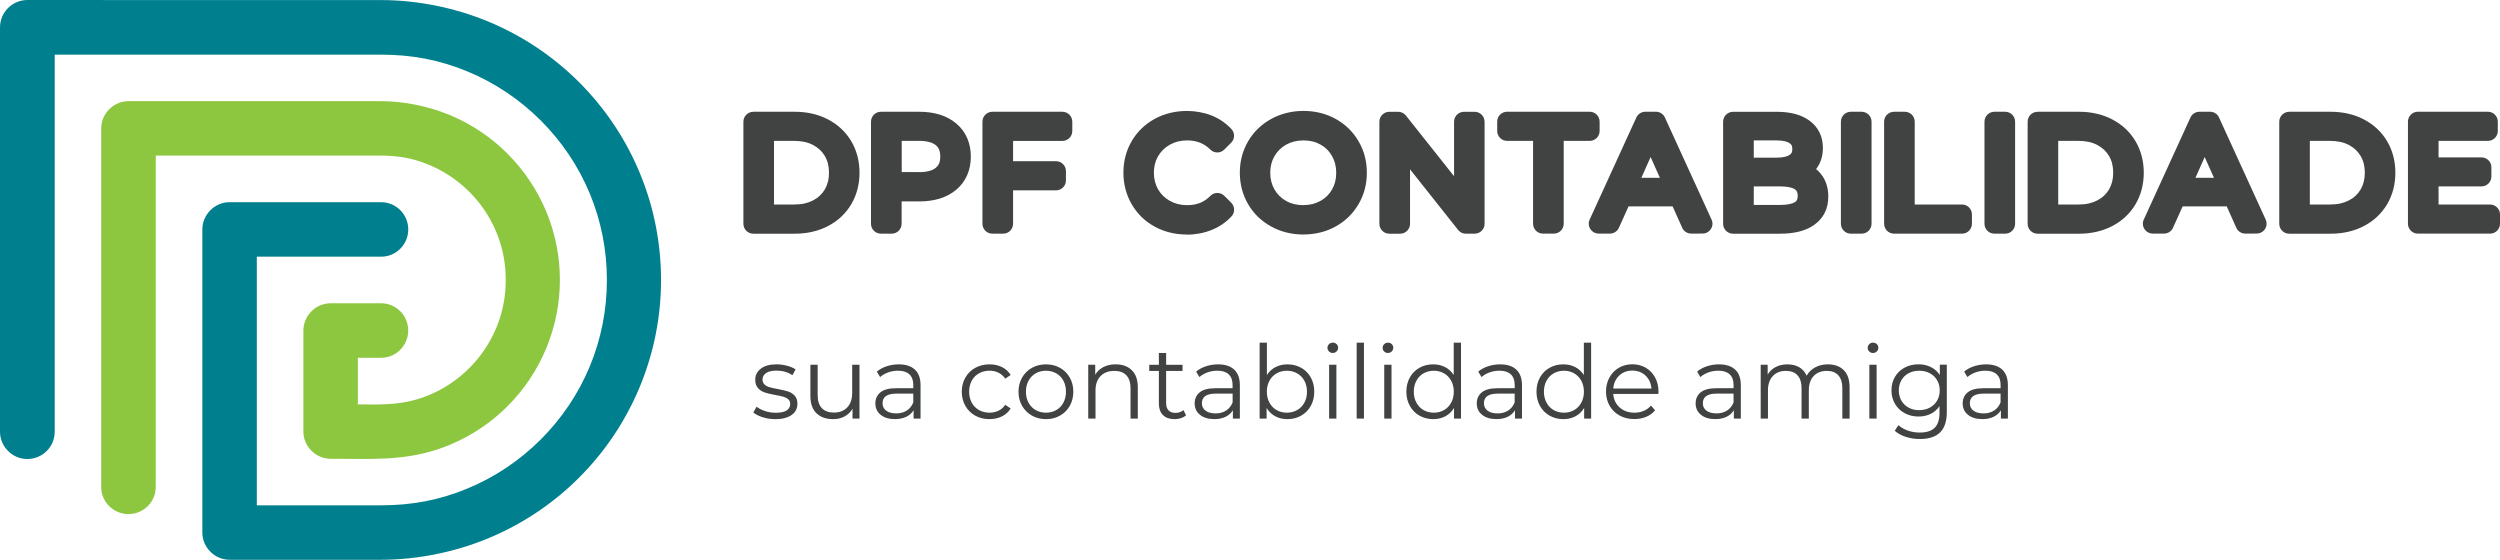 <svg width="326" height="73" viewBox="0 0 326 73" fill="none" xmlns="http://www.w3.org/2000/svg">
<g clip-path="url(#clip0_6_281)">
<path d="M55.931 51.52C57.914 50.7 59.702 49.494 61.197 47.999C62.697 46.5 63.904 44.709 64.728 42.726C65.126 41.768 65.433 40.753 65.644 39.69C65.845 38.665 65.95 37.602 65.95 36.505C65.95 35.408 65.845 34.345 65.644 33.32C65.433 32.261 65.126 31.241 64.728 30.283C63.909 28.305 62.702 26.514 61.202 25.015C59.697 23.516 57.91 22.309 55.931 21.49C54.896 21.064 53.904 20.762 52.888 20.57C51.882 20.379 50.837 20.293 49.706 20.293H20.308V63.507C20.308 64.48 19.905 65.366 19.263 66.003C18.616 66.64 17.73 67.037 16.752 67.037C15.775 67.037 14.888 66.64 14.241 66.003C13.595 65.361 13.197 64.48 13.197 63.507V16.744C13.197 16.27 13.297 15.81 13.475 15.383C13.657 14.952 13.925 14.56 14.251 14.239C14.572 13.913 14.96 13.65 15.391 13.468C15.818 13.286 16.278 13.19 16.752 13.19H49.706C51.163 13.19 52.696 13.353 54.215 13.659C55.657 13.947 57.071 14.368 58.374 14.89H58.389L58.614 14.981C61.465 16.164 64.034 17.893 66.176 20.039C68.322 22.184 70.052 24.747 71.236 27.596C71.816 28.99 72.261 30.451 72.563 31.96C72.856 33.43 73.009 34.953 73.009 36.5C73.009 38.047 72.856 39.565 72.563 41.035C72.266 42.539 71.816 43.995 71.236 45.399C70.052 48.263 68.322 50.825 66.18 52.971C64.038 55.111 61.47 56.84 58.609 58.023C54.019 59.925 49.855 59.882 45.297 59.834C44.809 59.829 44.272 59.824 43.117 59.824C42.643 59.824 42.178 59.724 41.752 59.547C41.32 59.364 40.937 59.101 40.616 58.775C40.285 58.45 40.017 58.057 39.835 57.626C39.657 57.2 39.562 56.745 39.562 56.271V43.095C39.562 42.621 39.662 42.161 39.84 41.735C40.022 41.304 40.285 40.921 40.606 40.6C40.932 40.264 41.325 39.996 41.756 39.819C42.183 39.642 42.643 39.546 43.112 39.546H49.701C50.674 39.546 51.56 39.944 52.198 40.59C52.835 41.237 53.233 42.123 53.233 43.1C53.233 44.077 52.835 44.963 52.198 45.609C51.556 46.256 50.674 46.654 49.701 46.654H46.668V52.731H47.142C50.219 52.77 52.835 52.803 55.926 51.524" fill="#8DC73F"/>
<path d="M0 3.568C0 2.586 0.398 1.691 1.045 1.049C1.696 0.402 2.588 0 3.57 0C12.545 0 12.286 0.005 26.638 0.01H49.711C52.054 0.01 54.45 0.259 56.798 0.728C59.151 1.197 61.47 1.901 63.655 2.802C68.131 4.655 72.151 7.361 75.51 10.714C78.869 14.071 81.577 18.085 83.431 22.563C84.337 24.747 85.036 27.031 85.501 29.388C85.956 31.691 86.201 34.072 86.201 36.5C86.201 38.928 85.961 41.309 85.501 43.612C85.032 45.969 84.332 48.253 83.431 50.437C81.577 54.91 78.869 58.929 75.51 62.286C72.151 65.644 68.135 68.345 63.655 70.198C61.475 71.103 59.151 71.803 56.793 72.277C54.44 72.746 52.044 72.995 49.711 72.995H29.94C29.456 72.995 28.991 72.895 28.564 72.713C28.133 72.531 27.745 72.258 27.419 71.927C27.093 71.602 26.834 71.218 26.657 70.792C26.485 70.375 26.384 69.92 26.384 69.446V29.919C26.384 29.445 26.485 28.985 26.662 28.559C26.844 28.123 27.112 27.735 27.438 27.41C27.759 27.084 28.147 26.821 28.574 26.643C29 26.461 29.46 26.366 29.935 26.366H49.706C50.679 26.366 51.565 26.768 52.203 27.41C52.84 28.056 53.238 28.942 53.238 29.919C53.238 30.896 52.84 31.782 52.203 32.429C51.56 33.076 50.679 33.473 49.706 33.473H33.49V65.892H49.706C51.695 65.892 53.597 65.725 55.451 65.366C57.316 65.007 59.136 64.456 60.967 63.699C64.556 62.214 67.795 60.026 70.517 57.305C73.239 54.585 75.429 51.347 76.914 47.765C77.638 46.021 78.198 44.177 78.577 42.266C78.946 40.408 79.138 38.483 79.138 36.51C79.138 34.536 78.946 32.611 78.577 30.753C78.198 28.837 77.638 26.998 76.914 25.255C75.429 21.667 73.239 18.43 70.517 15.714C67.795 12.994 64.556 10.805 60.967 9.32C59.136 8.563 57.311 8.013 55.451 7.653C53.597 7.294 51.699 7.127 49.706 7.127H7.135V56.295C7.135 57.276 6.737 58.172 6.09 58.814C5.439 59.456 4.547 59.858 3.57 59.858C2.592 59.858 1.696 59.456 1.049 58.809C0.403 58.167 0 57.276 0 56.29L0 3.568Z" fill="#00808E"/>
<path d="M258.646 53.909C259.182 53.909 259.638 53.785 260.021 53.541C260.404 53.296 260.687 52.942 260.874 52.477V51.328H258.67C257.467 51.328 256.868 51.745 256.868 52.583C256.868 52.99 257.026 53.316 257.338 53.55C257.649 53.785 258.085 53.905 258.646 53.905M258.981 47.511C259.896 47.511 260.601 47.741 261.094 48.2C261.583 48.66 261.828 49.34 261.828 50.236V54.589H260.917V53.493C260.702 53.857 260.39 54.144 259.973 54.345C259.556 54.551 259.067 54.652 258.497 54.652C257.711 54.652 257.088 54.465 256.628 54.091C256.164 53.718 255.934 53.224 255.934 52.611C255.934 51.998 256.149 51.534 256.581 51.17C257.012 50.806 257.702 50.624 258.646 50.624H260.879V50.198C260.879 49.594 260.711 49.13 260.371 48.813C260.031 48.497 259.537 48.339 258.89 48.339C258.445 48.339 258.018 48.411 257.606 48.56C257.194 48.708 256.844 48.909 256.552 49.168L256.125 48.459C256.48 48.157 256.911 47.923 257.409 47.76C257.908 47.597 258.435 47.511 258.986 47.511H258.981ZM250.27 53.483C250.778 53.483 251.238 53.373 251.645 53.157C252.052 52.937 252.373 52.635 252.598 52.243C252.824 51.85 252.939 51.404 252.939 50.906C252.939 50.408 252.824 49.963 252.598 49.58C252.373 49.192 252.057 48.89 251.65 48.67C251.242 48.449 250.782 48.344 250.265 48.344C249.747 48.344 249.302 48.449 248.894 48.665C248.487 48.88 248.171 49.182 247.946 49.575C247.72 49.968 247.605 50.413 247.605 50.911C247.605 51.409 247.72 51.855 247.946 52.247C248.171 52.64 248.487 52.942 248.894 53.162C249.297 53.383 249.757 53.488 250.265 53.488L250.27 53.483ZM253.864 47.563V53.732C253.864 54.925 253.571 55.811 252.987 56.386C252.402 56.96 251.525 57.248 250.346 57.248C249.695 57.248 249.076 57.152 248.497 56.96C247.912 56.769 247.438 56.505 247.073 56.165L247.553 55.442C247.893 55.744 248.305 55.978 248.789 56.151C249.273 56.318 249.786 56.405 250.318 56.405C251.209 56.405 251.865 56.199 252.282 55.782C252.699 55.37 252.91 54.724 252.91 53.852V52.956C252.618 53.402 252.229 53.742 251.755 53.972C251.281 54.202 250.749 54.316 250.174 54.316C249.513 54.316 248.914 54.173 248.377 53.881C247.84 53.593 247.414 53.186 247.107 52.664C246.8 52.142 246.647 51.553 246.647 50.897C246.647 50.241 246.8 49.652 247.107 49.134C247.414 48.617 247.835 48.219 248.367 47.932C248.904 47.65 249.503 47.506 250.174 47.506C250.773 47.506 251.309 47.626 251.789 47.865C252.268 48.105 252.656 48.454 252.953 48.904V47.554H253.864V47.563ZM244.241 46.031C244.045 46.031 243.882 45.964 243.748 45.83C243.614 45.696 243.547 45.538 243.547 45.351C243.547 45.164 243.614 45.015 243.748 44.881C243.882 44.747 244.045 44.68 244.241 44.68C244.438 44.68 244.601 44.742 244.735 44.872C244.869 45.001 244.936 45.154 244.936 45.331C244.936 45.528 244.869 45.691 244.735 45.825C244.601 45.959 244.438 46.026 244.241 46.026V46.031ZM243.762 47.563H244.711V54.589H243.762V47.563ZM238.352 47.511C239.234 47.511 239.929 47.764 240.432 48.272C240.935 48.78 241.189 49.527 241.189 50.514V54.589H240.24V50.609C240.24 49.882 240.063 49.321 239.713 48.938C239.363 48.555 238.865 48.363 238.223 48.363C237.495 48.363 236.919 48.588 236.498 49.038C236.081 49.489 235.87 50.111 235.87 50.902V54.589H234.921V50.609C234.921 49.882 234.744 49.321 234.394 48.938C234.044 48.555 233.541 48.363 232.89 48.363C232.166 48.363 231.596 48.588 231.174 49.038C230.752 49.489 230.542 50.111 230.542 50.902V54.589H229.593V47.563H230.503V48.847C230.752 48.421 231.102 48.09 231.548 47.86C231.993 47.63 232.506 47.511 233.086 47.511C233.666 47.511 234.183 47.635 234.615 47.884C235.046 48.133 235.372 48.502 235.583 48.991C235.841 48.526 236.215 48.167 236.699 47.903C237.183 47.64 237.739 47.511 238.362 47.511H238.352ZM223.823 53.909C224.36 53.909 224.815 53.785 225.199 53.541C225.582 53.296 225.865 52.942 226.056 52.477V51.328H223.852C222.649 51.328 222.05 51.745 222.05 52.583C222.05 52.99 222.208 53.316 222.52 53.55C222.831 53.785 223.267 53.905 223.828 53.905L223.823 53.909ZM224.159 47.511C225.074 47.511 225.778 47.741 226.272 48.2C226.761 48.66 227.005 49.34 227.005 50.236V54.589H226.095V53.493C225.879 53.857 225.568 54.144 225.151 54.345C224.739 54.551 224.245 54.652 223.675 54.652C222.889 54.652 222.266 54.465 221.806 54.091C221.341 53.718 221.111 53.224 221.111 52.611C221.111 51.998 221.327 51.534 221.758 51.17C222.189 50.806 222.879 50.624 223.823 50.624H226.056V50.198C226.056 49.594 225.889 49.13 225.548 48.813C225.208 48.497 224.715 48.339 224.068 48.339C223.622 48.339 223.196 48.411 222.783 48.56C222.371 48.708 222.022 48.909 221.729 49.168L221.303 48.459C221.657 48.157 222.089 47.923 222.587 47.76C223.085 47.597 223.612 47.511 224.164 47.511H224.159ZM212.855 48.325C212.179 48.325 211.609 48.54 211.149 48.971C210.689 49.403 210.43 49.968 210.368 50.662H215.351C215.289 49.968 215.03 49.403 214.57 48.971C214.11 48.54 213.54 48.325 212.855 48.325ZM216.247 51.371H210.368C210.42 52.099 210.703 52.693 211.211 53.138C211.719 53.589 212.361 53.814 213.137 53.814C213.574 53.814 213.976 53.737 214.34 53.579C214.704 53.426 215.021 53.196 215.289 52.889L215.826 53.502C215.514 53.876 215.126 54.163 214.656 54.355C214.187 54.551 213.674 54.647 213.114 54.647C212.39 54.647 211.753 54.494 211.197 54.187C210.641 53.881 210.205 53.454 209.893 52.913C209.582 52.372 209.424 51.754 209.424 51.069C209.424 50.384 209.572 49.771 209.869 49.225C210.167 48.684 210.579 48.258 211.101 47.956C211.623 47.654 212.208 47.501 212.86 47.501C213.511 47.501 214.091 47.654 214.609 47.956C215.126 48.258 215.529 48.679 215.826 49.221C216.118 49.757 216.267 50.375 216.267 51.069L216.252 51.361L216.247 51.371ZM203.942 53.814C204.431 53.814 204.876 53.699 205.269 53.474C205.667 53.248 205.978 52.923 206.204 52.506C206.429 52.089 206.544 51.61 206.544 51.079C206.544 50.547 206.429 50.068 206.204 49.652C205.978 49.235 205.662 48.909 205.269 48.684C204.872 48.459 204.431 48.344 203.942 48.344C203.453 48.344 202.998 48.459 202.6 48.684C202.202 48.909 201.891 49.235 201.666 49.652C201.441 50.068 201.326 50.547 201.326 51.079C201.326 51.61 201.441 52.089 201.666 52.506C201.891 52.923 202.202 53.248 202.6 53.474C202.998 53.699 203.444 53.814 203.942 53.814ZM207.483 44.68V54.589H206.573V53.2C206.29 53.675 205.911 54.034 205.442 54.283C204.972 54.532 204.445 54.657 203.86 54.657C203.199 54.657 202.605 54.503 202.068 54.202C201.536 53.9 201.115 53.474 200.813 52.932C200.511 52.391 200.358 51.769 200.358 51.074C200.358 50.38 200.511 49.762 200.813 49.216C201.115 48.675 201.536 48.253 202.068 47.956C202.605 47.659 203.199 47.511 203.86 47.511C204.431 47.511 204.943 47.63 205.403 47.865C205.863 48.1 206.237 48.445 206.534 48.9V44.68H207.483ZM195.283 53.909C195.82 53.909 196.275 53.785 196.658 53.541C197.042 53.296 197.324 52.942 197.511 52.477V51.328H195.307C194.104 51.328 193.505 51.745 193.505 52.583C193.505 52.99 193.663 53.316 193.975 53.55C194.286 53.785 194.722 53.905 195.283 53.905V53.909ZM195.618 47.511C196.534 47.511 197.238 47.741 197.732 48.2C198.22 48.66 198.465 49.34 198.465 50.236V54.589H197.554V53.493C197.339 53.857 197.027 54.144 196.61 54.345C196.193 54.551 195.705 54.652 195.134 54.652C194.349 54.652 193.726 54.465 193.266 54.091C192.801 53.718 192.571 53.224 192.571 52.611C192.571 51.998 192.786 51.534 193.218 51.17C193.649 50.806 194.339 50.624 195.283 50.624H197.516V50.198C197.516 49.594 197.348 49.13 197.008 48.813C196.668 48.497 196.174 48.339 195.527 48.339C195.082 48.339 194.655 48.411 194.243 48.56C193.831 48.708 193.481 48.909 193.189 49.168L192.762 48.459C193.117 48.157 193.548 47.923 194.047 47.76C194.545 47.597 195.072 47.511 195.623 47.511H195.618ZM186.974 53.814C187.463 53.814 187.908 53.699 188.301 53.474C188.699 53.248 189.01 52.923 189.236 52.506C189.461 52.089 189.576 51.61 189.576 51.079C189.576 50.547 189.461 50.068 189.236 49.652C189.01 49.235 188.694 48.909 188.301 48.684C187.904 48.459 187.463 48.344 186.974 48.344C186.485 48.344 186.025 48.459 185.632 48.684C185.234 48.909 184.923 49.235 184.698 49.652C184.473 50.068 184.358 50.547 184.358 51.079C184.358 51.61 184.473 52.089 184.698 52.506C184.923 52.923 185.234 53.248 185.632 53.474C186.03 53.699 186.476 53.814 186.974 53.814ZM190.515 44.68V54.589H189.605V53.2C189.322 53.675 188.943 54.034 188.474 54.283C188.004 54.532 187.477 54.657 186.892 54.657C186.231 54.657 185.637 54.503 185.1 54.202C184.568 53.9 184.147 53.474 183.845 52.932C183.543 52.391 183.39 51.769 183.39 51.074C183.39 50.38 183.543 49.762 183.845 49.216C184.147 48.675 184.568 48.253 185.1 47.956C185.637 47.659 186.231 47.511 186.892 47.511C187.463 47.511 187.975 47.63 188.435 47.865C188.895 48.1 189.269 48.445 189.566 48.9V44.68H190.515ZM180.989 46.031C180.792 46.031 180.629 45.964 180.495 45.83C180.361 45.696 180.294 45.538 180.294 45.351C180.294 45.164 180.361 45.015 180.495 44.881C180.629 44.747 180.792 44.68 180.989 44.68C181.185 44.68 181.348 44.742 181.482 44.872C181.617 45.001 181.684 45.154 181.684 45.331C181.684 45.528 181.617 45.691 181.482 45.825C181.348 45.959 181.185 46.026 180.989 46.026V46.031ZM180.505 47.563H181.454V54.589H180.505V47.563ZM176.911 44.68H177.86V54.589H176.911V44.68ZM173.796 46.031C173.6 46.031 173.437 45.964 173.303 45.83C173.169 45.696 173.101 45.538 173.101 45.351C173.101 45.164 173.169 45.015 173.303 44.881C173.437 44.747 173.6 44.68 173.796 44.68C173.993 44.68 174.156 44.742 174.29 44.872C174.424 45.001 174.491 45.154 174.491 45.331C174.491 45.528 174.424 45.691 174.29 45.825C174.156 45.959 173.993 46.026 173.796 46.026V46.031ZM173.317 47.563H174.266V54.589H173.317V47.563ZM167.811 53.814C168.3 53.814 168.746 53.699 169.148 53.474C169.551 53.248 169.862 52.923 170.092 52.506C170.317 52.089 170.432 51.61 170.432 51.079C170.432 50.547 170.317 50.068 170.092 49.652C169.867 49.235 169.551 48.909 169.148 48.684C168.746 48.459 168.3 48.344 167.811 48.344C167.322 48.344 166.867 48.459 166.47 48.684C166.072 48.909 165.76 49.235 165.535 49.652C165.31 50.068 165.195 50.547 165.195 51.079C165.195 51.61 165.31 52.089 165.535 52.506C165.76 52.923 166.072 53.248 166.47 53.474C166.867 53.699 167.313 53.814 167.811 53.814ZM167.878 47.511C168.54 47.511 169.134 47.659 169.67 47.956C170.207 48.253 170.624 48.675 170.926 49.216C171.228 49.757 171.381 50.38 171.381 51.074C171.381 51.769 171.228 52.386 170.926 52.932C170.624 53.474 170.202 53.9 169.67 54.202C169.134 54.503 168.54 54.657 167.878 54.657C167.289 54.657 166.762 54.532 166.297 54.283C165.827 54.034 165.454 53.675 165.166 53.2V54.589H164.256V44.68H165.204V48.9C165.497 48.445 165.875 48.1 166.335 47.865C166.795 47.63 167.308 47.511 167.878 47.511ZM158.501 53.909C159.037 53.909 159.493 53.785 159.876 53.541C160.259 53.296 160.542 52.942 160.734 52.477V51.328H158.529C157.327 51.328 156.728 51.745 156.728 52.583C156.728 52.99 156.886 53.316 157.197 53.55C157.509 53.785 157.945 53.905 158.505 53.905L158.501 53.909ZM158.831 47.511C159.747 47.511 160.451 47.741 160.945 48.2C161.433 48.66 161.678 49.34 161.678 50.236V54.589H160.767V53.493C160.552 53.857 160.24 54.144 159.823 54.345C159.411 54.551 158.918 54.652 158.347 54.652C157.561 54.652 156.939 54.465 156.478 54.091C156.014 53.718 155.784 53.224 155.784 52.611C155.784 51.998 155.999 51.534 156.431 51.17C156.862 50.806 157.552 50.624 158.496 50.624H160.729V50.198C160.729 49.594 160.561 49.13 160.221 48.813C159.881 48.497 159.387 48.339 158.74 48.339C158.295 48.339 157.868 48.411 157.456 48.56C157.044 48.708 156.694 48.909 156.402 49.168L155.975 48.459C156.33 48.157 156.761 47.923 157.26 47.76C157.758 47.597 158.285 47.511 158.836 47.511H158.831ZM154.653 54.163C154.475 54.321 154.255 54.446 153.992 54.532C153.728 54.618 153.455 54.657 153.172 54.657C152.511 54.657 152.003 54.479 151.648 54.125C151.294 53.77 151.116 53.268 151.116 52.616V48.368H149.861V47.568H151.116V46.031H152.065V47.568H154.202V48.368H152.065V52.563C152.065 52.98 152.171 53.301 152.381 53.517C152.592 53.737 152.889 53.842 153.282 53.842C153.479 53.842 153.666 53.809 153.853 53.746C154.035 53.684 154.193 53.593 154.327 53.478L154.662 54.158L154.653 54.163ZM145.486 47.511C146.368 47.511 147.067 47.764 147.59 48.277C148.112 48.789 148.371 49.537 148.371 50.514V54.589H147.422V50.609C147.422 49.882 147.24 49.321 146.876 48.938C146.511 48.555 145.989 48.363 145.313 48.363C144.556 48.363 143.957 48.588 143.517 49.038C143.076 49.489 142.855 50.111 142.855 50.902V54.589H141.906V47.563H142.817V48.856C143.076 48.43 143.435 48.095 143.89 47.86C144.35 47.626 144.882 47.506 145.486 47.506V47.511ZM136.396 53.814C136.894 53.814 137.345 53.699 137.738 53.474C138.135 53.248 138.442 52.923 138.667 52.506C138.888 52.089 139.003 51.61 139.003 51.079C139.003 50.547 138.892 50.068 138.667 49.652C138.447 49.235 138.135 48.909 137.738 48.684C137.34 48.459 136.894 48.344 136.396 48.344C135.897 48.344 135.452 48.459 135.054 48.684C134.656 48.909 134.345 49.235 134.12 49.652C133.894 50.068 133.779 50.547 133.779 51.079C133.779 51.61 133.894 52.089 134.12 52.506C134.345 52.923 134.656 53.248 135.054 53.474C135.452 53.699 135.897 53.814 136.396 53.814ZM136.396 54.657C135.72 54.657 135.107 54.503 134.565 54.197C134.024 53.89 133.593 53.464 133.281 52.923C132.97 52.382 132.811 51.764 132.811 51.079C132.811 50.394 132.97 49.781 133.281 49.235C133.593 48.694 134.019 48.267 134.565 47.966C135.107 47.664 135.72 47.511 136.396 47.511C137.071 47.511 137.685 47.664 138.226 47.966C138.768 48.267 139.194 48.694 139.501 49.235C139.808 49.776 139.961 50.394 139.961 51.079C139.961 51.764 139.808 52.377 139.501 52.923C139.194 53.464 138.768 53.89 138.226 54.197C137.685 54.503 137.071 54.657 136.396 54.657ZM129.035 54.657C128.341 54.657 127.718 54.503 127.171 54.202C126.625 53.9 126.194 53.474 125.882 52.928C125.571 52.382 125.413 51.764 125.413 51.079C125.413 50.394 125.571 49.781 125.882 49.235C126.194 48.694 126.625 48.267 127.171 47.966C127.718 47.664 128.341 47.511 129.035 47.511C129.639 47.511 130.181 47.63 130.66 47.865C131.134 48.1 131.513 48.445 131.791 48.9L131.082 49.379C130.852 49.034 130.555 48.77 130.2 48.598C129.845 48.425 129.457 48.339 129.035 48.339C128.528 48.339 128.072 48.454 127.665 48.679C127.258 48.904 126.941 49.23 126.716 49.647C126.491 50.063 126.376 50.542 126.376 51.074C126.376 51.606 126.491 52.094 126.716 52.511C126.941 52.923 127.258 53.244 127.665 53.474C128.068 53.699 128.528 53.814 129.035 53.814C129.452 53.814 129.841 53.727 130.2 53.56C130.555 53.392 130.852 53.133 131.082 52.784L131.791 53.263C131.513 53.718 131.134 54.063 130.655 54.297C130.176 54.532 129.634 54.652 129.04 54.652L129.035 54.657ZM116.864 53.909C117.401 53.909 117.856 53.785 118.239 53.541C118.623 53.296 118.905 52.942 119.092 52.477V51.328H116.888C115.685 51.328 115.086 51.745 115.086 52.583C115.086 52.99 115.245 53.316 115.556 53.55C115.867 53.785 116.304 53.905 116.864 53.905V53.909ZM117.195 47.511C118.11 47.511 118.814 47.741 119.308 48.2C119.797 48.66 120.041 49.34 120.041 50.236V54.589H119.131V53.493C118.915 53.857 118.604 54.144 118.187 54.345C117.77 54.551 117.281 54.652 116.711 54.652C115.925 54.652 115.302 54.465 114.842 54.091C114.377 53.718 114.147 53.224 114.147 52.611C114.147 51.998 114.363 51.534 114.794 51.17C115.225 50.806 115.915 50.624 116.859 50.624H119.092V50.198C119.092 49.594 118.925 49.13 118.584 48.813C118.244 48.497 117.751 48.339 117.104 48.339C116.658 48.339 116.232 48.411 115.82 48.56C115.407 48.708 115.058 48.909 114.765 49.168L114.339 48.459C114.693 48.157 115.125 47.923 115.623 47.76C116.121 47.597 116.649 47.511 117.2 47.511H117.195ZM112.077 47.563V54.589H111.167V53.306C110.917 53.732 110.572 54.067 110.136 54.302C109.7 54.537 109.202 54.657 108.641 54.657C107.726 54.657 107.003 54.403 106.471 53.89C105.939 53.378 105.675 52.631 105.675 51.639V47.563H106.624V51.543C106.624 52.281 106.806 52.841 107.17 53.224C107.534 53.608 108.057 53.799 108.732 53.799C109.47 53.799 110.055 53.574 110.481 53.124C110.908 52.674 111.124 52.046 111.124 51.246V47.559H112.072L112.077 47.563ZM101.094 54.657C100.524 54.657 99.978 54.575 99.455 54.407C98.933 54.245 98.526 54.034 98.233 53.785L98.66 53.038C98.952 53.268 99.326 53.459 99.767 53.603C100.212 53.751 100.677 53.823 101.156 53.823C101.799 53.823 102.273 53.723 102.58 53.521C102.886 53.32 103.04 53.038 103.04 52.674C103.04 52.415 102.953 52.214 102.786 52.065C102.618 51.917 102.402 51.807 102.144 51.73C101.885 51.654 101.545 51.582 101.113 51.51C100.543 51.404 100.083 51.294 99.738 51.184C99.388 51.074 99.096 50.882 98.852 50.619C98.607 50.351 98.483 49.982 98.483 49.513C98.483 48.924 98.727 48.445 99.216 48.071C99.704 47.697 100.385 47.511 101.262 47.511C101.717 47.511 102.172 47.568 102.623 47.693C103.078 47.812 103.452 47.971 103.744 48.167L103.332 48.928C102.752 48.526 102.062 48.33 101.262 48.33C100.658 48.33 100.198 48.435 99.891 48.651C99.585 48.866 99.431 49.144 99.431 49.493C99.431 49.762 99.518 49.972 99.69 50.135C99.863 50.293 100.078 50.413 100.337 50.49C100.596 50.566 100.95 50.643 101.406 50.724C101.966 50.83 102.417 50.94 102.757 51.045C103.097 51.151 103.385 51.333 103.624 51.591C103.864 51.85 103.984 52.204 103.984 52.659C103.984 53.272 103.73 53.761 103.217 54.12C102.704 54.479 101.995 54.661 101.085 54.661L101.094 54.657Z" fill="#414242"/>
<path d="M103.581 26.667C104.079 26.667 104.535 26.619 104.937 26.528C105.33 26.437 105.699 26.303 106.039 26.126C106.37 25.949 106.667 25.743 106.921 25.499C107.175 25.259 107.391 24.991 107.563 24.694C107.736 24.392 107.87 24.062 107.961 23.707L107.989 23.612C108.066 23.286 108.1 22.922 108.1 22.52C108.1 22.093 108.052 21.696 107.961 21.332L107.942 21.236C107.855 20.925 107.726 20.633 107.563 20.35C107.381 20.044 107.165 19.775 106.921 19.541C106.667 19.301 106.37 19.09 106.039 18.913C105.354 18.554 104.535 18.372 103.576 18.372H100.931V26.667H103.576H103.581ZM119.83 22.448C120.372 22.448 120.836 22.39 121.225 22.28C121.555 22.184 121.824 22.05 122.034 21.878C122.221 21.72 122.365 21.538 122.456 21.322C122.562 21.078 122.609 20.781 122.609 20.427C122.609 20.053 122.557 19.742 122.456 19.497C122.365 19.282 122.226 19.095 122.034 18.937C121.824 18.765 121.555 18.631 121.225 18.535C120.836 18.425 120.376 18.367 119.83 18.367H117.583V22.438H119.83V22.448ZM119.869 14.574C121.876 14.574 123.482 15.082 124.689 16.097C125.326 16.634 125.806 17.275 126.127 18.018C126.438 18.741 126.596 19.541 126.596 20.427C126.596 21.313 126.438 22.108 126.122 22.836C125.796 23.583 125.317 24.225 124.684 24.752C124.066 25.269 123.338 25.652 122.509 25.906L122.442 25.925C121.67 26.15 120.808 26.265 119.859 26.265H117.573V29.177C117.573 29.89 116.993 30.47 116.279 30.47H114.871C114.157 30.47 113.577 29.89 113.577 29.177V15.867C113.577 15.153 114.157 14.574 114.871 14.574H119.854H119.869ZM132.107 18.372V21.021H137.704C138.418 21.021 138.998 21.6 138.998 22.314V23.53C138.998 24.244 138.418 24.823 137.704 24.823H132.107V29.177C132.107 29.89 131.527 30.47 130.813 30.47H129.404C128.69 30.47 128.111 29.89 128.111 29.177V15.867C128.111 15.153 128.69 14.574 129.404 14.574H138.533C139.247 14.574 139.827 15.153 139.827 15.867V17.084C139.827 17.797 139.247 18.377 138.533 18.377H132.102L132.107 18.372ZM154.748 30.58C153.991 30.58 153.263 30.494 152.559 30.322L152.501 30.307C151.811 30.135 151.164 29.881 150.56 29.546C149.933 29.201 149.367 28.784 148.864 28.296C148.366 27.812 147.934 27.256 147.575 26.639C147.216 26.026 146.947 25.369 146.765 24.675C146.583 23.98 146.492 23.262 146.492 22.524C146.492 21.016 146.851 19.646 147.57 18.41C147.93 17.793 148.361 17.237 148.864 16.753C149.362 16.27 149.933 15.853 150.57 15.503C151.203 15.158 151.869 14.9 152.578 14.727C153.282 14.555 154.015 14.469 154.763 14.469C155.314 14.469 155.865 14.517 156.416 14.617C156.967 14.718 157.485 14.861 157.969 15.053C158.472 15.249 158.941 15.498 159.382 15.8C159.828 16.102 160.226 16.447 160.58 16.83C161.064 17.352 161.026 18.166 160.504 18.65L159.651 19.502C159.147 20.005 158.333 20.01 157.83 19.507L157.82 19.497C157.034 18.707 156.028 18.31 154.801 18.31C154.375 18.31 153.977 18.358 153.608 18.449C153.234 18.544 152.884 18.683 152.554 18.865C152.228 19.047 151.931 19.268 151.672 19.521C151.423 19.766 151.207 20.048 151.016 20.369L150.982 20.427C150.637 21.044 150.465 21.748 150.465 22.534C150.465 23.32 150.651 24.067 151.02 24.704C151.207 25.02 151.423 25.302 151.677 25.547C151.936 25.8 152.228 26.016 152.559 26.198C153.22 26.567 153.972 26.753 154.806 26.753C155.439 26.753 156.004 26.653 156.502 26.452C156.991 26.255 157.432 25.954 157.815 25.556C158.309 25.044 159.123 25.029 159.636 25.523L160.551 26.433C161.055 26.936 161.055 27.754 160.551 28.257L160.532 28.276C160.192 28.636 159.813 28.961 159.387 29.249C158.956 29.541 158.481 29.795 157.973 29.996C157.47 30.197 156.948 30.346 156.411 30.446C155.86 30.547 155.304 30.599 154.748 30.599V30.58ZM169.967 26.744C170.394 26.744 170.792 26.696 171.156 26.605C171.52 26.514 171.865 26.375 172.186 26.198L172.253 26.164C172.55 25.992 172.814 25.791 173.049 25.561C173.298 25.312 173.513 25.029 173.696 24.713C173.882 24.378 174.021 24.038 174.108 23.693H174.103C174.199 23.329 174.242 22.936 174.242 22.524C174.242 21.71 174.06 20.982 173.691 20.34C173.504 20.015 173.288 19.727 173.044 19.488C172.795 19.239 172.507 19.028 172.191 18.851C171.87 18.674 171.525 18.535 171.151 18.444L171.108 18.434C170.753 18.353 170.37 18.31 169.963 18.31C169.555 18.31 169.134 18.358 168.765 18.449C168.396 18.54 168.051 18.678 167.725 18.856C167.078 19.215 166.57 19.713 166.196 20.355C166.009 20.676 165.87 21.016 165.779 21.37C165.688 21.725 165.64 22.113 165.64 22.534C165.64 23.348 165.827 24.071 166.196 24.713C166.383 25.034 166.604 25.321 166.853 25.566C167.107 25.815 167.394 26.03 167.72 26.207C168.046 26.39 168.391 26.524 168.76 26.615C169.129 26.706 169.527 26.753 169.958 26.753L169.967 26.744ZM169.967 30.58C168.429 30.58 167.03 30.231 165.76 29.536C165.128 29.186 164.557 28.77 164.054 28.286C163.551 27.802 163.12 27.252 162.76 26.634C162.396 26.016 162.128 25.364 161.946 24.67C161.764 23.976 161.673 23.262 161.673 22.524C161.673 21.016 162.037 19.646 162.76 18.415C163.125 17.797 163.556 17.247 164.054 16.763C164.557 16.279 165.123 15.862 165.76 15.513C166.393 15.163 167.064 14.905 167.773 14.727C168.477 14.555 169.21 14.464 169.967 14.464C171.506 14.464 172.9 14.809 174.156 15.498C174.783 15.843 175.349 16.26 175.852 16.748C176.345 17.227 176.781 17.778 177.146 18.401C177.51 19.023 177.788 19.68 177.965 20.364C178.147 21.059 178.238 21.777 178.238 22.52C178.238 24.028 177.874 25.403 177.146 26.639C176.417 27.879 175.416 28.846 174.156 29.541C173.533 29.886 172.867 30.144 172.157 30.317C171.453 30.489 170.725 30.575 169.967 30.575V30.58ZM193.591 15.867V29.177C193.591 29.89 193.012 30.47 192.298 30.47H191.138C190.683 30.47 190.285 30.235 190.055 29.881L183.869 22.079V29.182C183.869 29.895 183.289 30.475 182.575 30.475H181.166C180.452 30.475 179.872 29.895 179.872 29.182V15.872C179.872 15.158 180.452 14.579 181.166 14.579H182.326C182.766 14.579 183.155 14.799 183.385 15.134L189.609 22.975V15.872C189.609 15.158 190.189 14.579 190.903 14.579H192.293C193.007 14.579 193.587 15.158 193.587 15.872L193.591 15.867ZM199.917 18.372H196.529C195.815 18.372 195.235 17.793 195.235 17.079V15.862C195.235 15.149 195.815 14.569 196.529 14.569H207.296C208.01 14.569 208.59 15.149 208.59 15.862V17.079C208.59 17.793 208.01 18.372 207.296 18.372H203.908V29.172C203.908 29.886 203.328 30.465 202.614 30.465H201.206C200.492 30.465 199.912 29.886 199.912 29.172V18.372H199.917ZM216.449 23.185L215.241 20.479L214.033 23.185H216.453H216.449ZM218.116 26.912H212.361L211.106 29.699C210.895 30.178 210.42 30.46 209.932 30.46H208.465C207.751 30.46 207.171 29.881 207.171 29.167C207.171 28.937 207.234 28.717 207.339 28.53L213.377 15.326C213.593 14.852 214.057 14.574 214.546 14.574L215.936 14.569C216.496 14.569 216.976 14.928 217.153 15.431L223.191 28.636C223.488 29.282 223.2 30.044 222.553 30.341C222.381 30.422 222.199 30.456 222.017 30.456L220.531 30.46C219.966 30.46 219.487 30.101 219.314 29.598L218.106 26.907L218.116 26.912ZM232.099 26.725C233.028 26.725 233.694 26.595 234.087 26.337C234.198 26.26 234.279 26.174 234.327 26.073C234.389 25.939 234.423 25.748 234.423 25.508C234.423 25.125 234.308 24.857 234.078 24.699C233.699 24.44 233.038 24.306 232.099 24.306H228.692V26.725H232.099ZM228.692 18.314V20.561H231.643C232.084 20.561 232.463 20.523 232.77 20.446C233.024 20.384 233.234 20.293 233.397 20.178C233.508 20.101 233.589 20.01 233.632 19.914C233.69 19.79 233.718 19.632 233.718 19.435C233.718 19.239 233.69 19.081 233.632 18.961C233.584 18.86 233.503 18.77 233.397 18.693C233.234 18.578 233.024 18.487 232.77 18.425C232.463 18.348 232.089 18.31 231.648 18.31H228.697L228.692 18.314ZM236.819 22.05C237.03 22.218 237.216 22.405 237.389 22.611C237.734 23.023 237.993 23.487 238.165 24.014C238.328 24.507 238.41 25.044 238.41 25.623C238.41 27.194 237.811 28.42 236.608 29.297C236.047 29.704 235.376 30.006 234.591 30.202C233.857 30.384 233.033 30.475 232.113 30.475H225.989C225.275 30.475 224.695 29.895 224.695 29.182V15.872C224.695 15.158 225.275 14.579 225.989 14.579H231.735C232.573 14.579 233.34 14.67 234.035 14.847C234.763 15.034 235.4 15.331 235.947 15.723C236.531 16.15 236.972 16.672 237.269 17.28C237.561 17.884 237.705 18.554 237.705 19.292C237.705 20.297 237.446 21.169 236.924 21.907L236.814 22.055L236.819 22.05ZM241.347 14.574H242.756C243.47 14.574 244.05 15.153 244.05 15.867V29.177C244.05 29.89 243.47 30.47 242.756 30.47H241.347C240.633 30.47 240.053 29.89 240.053 29.177V15.867C240.053 15.153 240.633 14.574 241.347 14.574ZM246.977 14.574H248.386C249.1 14.574 249.68 15.153 249.68 15.867V26.667H255.847C256.561 26.667 257.141 27.247 257.141 27.96V29.177C257.141 29.89 256.561 30.47 255.847 30.47H246.982C246.268 30.47 245.688 29.89 245.688 29.177V15.867C245.688 15.153 246.268 14.574 246.982 14.574H246.977ZM260.069 14.574H261.478C262.192 14.574 262.771 15.153 262.771 15.867V29.177C262.771 29.89 262.192 30.47 261.478 30.47H260.069C259.355 30.47 258.775 29.89 258.775 29.177V15.867C258.775 15.153 259.355 14.574 260.069 14.574ZM271.042 26.667C271.541 26.667 271.996 26.619 272.398 26.528C272.791 26.437 273.16 26.303 273.5 26.126C273.831 25.949 274.128 25.743 274.382 25.499C274.636 25.259 274.852 24.991 275.024 24.694C275.197 24.392 275.331 24.062 275.422 23.707C275.513 23.343 275.561 22.946 275.561 22.52C275.561 22.093 275.513 21.696 275.422 21.332L275.403 21.236C275.317 20.925 275.187 20.633 275.024 20.35C274.842 20.044 274.627 19.775 274.382 19.541C274.128 19.301 273.831 19.09 273.5 18.913C272.815 18.549 271.996 18.372 271.037 18.372H268.392V26.667H271.037H271.042ZM265.699 14.574H271.119C271.905 14.574 272.667 14.655 273.39 14.823C274.119 14.986 274.804 15.24 275.446 15.575C276.093 15.915 276.668 16.322 277.171 16.791C277.679 17.27 278.115 17.812 278.474 18.42C278.829 19.023 279.102 19.675 279.279 20.369C279.462 21.064 279.548 21.782 279.548 22.524C279.548 23.267 279.457 23.985 279.279 24.68C279.097 25.374 278.829 26.026 278.474 26.629C278.115 27.237 277.679 27.778 277.171 28.257C276.673 28.727 276.098 29.134 275.446 29.474C274.809 29.809 274.123 30.058 273.39 30.226C272.667 30.389 271.91 30.475 271.119 30.475H265.699C264.985 30.475 264.405 29.895 264.405 29.182V15.872C264.405 15.158 264.985 14.579 265.699 14.579V14.574ZM288.7 23.185L287.493 20.479L286.285 23.185H288.705H288.7ZM290.373 26.912H284.618L283.362 29.699C283.151 30.178 282.677 30.46 282.188 30.46H280.722C280.008 30.46 279.428 29.881 279.428 29.167C279.428 28.937 279.49 28.717 279.596 28.53L285.633 15.326C285.849 14.852 286.314 14.574 286.803 14.574L288.192 14.569C288.753 14.569 289.232 14.928 289.409 15.431L295.447 28.636C295.744 29.282 295.457 30.044 294.81 30.341C294.637 30.422 294.455 30.456 294.273 30.456L292.788 30.46C292.222 30.46 291.743 30.101 291.571 29.598L290.363 26.907L290.373 26.912ZM303.852 26.667C304.35 26.667 304.806 26.619 305.208 26.528C305.601 26.437 305.97 26.303 306.31 26.126C306.641 25.949 306.938 25.743 307.192 25.499C307.446 25.259 307.662 24.991 307.834 24.694C308.007 24.392 308.141 24.062 308.232 23.707C308.323 23.343 308.371 22.946 308.371 22.52C308.371 22.093 308.323 21.696 308.232 21.332L308.213 21.236C308.126 20.925 307.997 20.633 307.834 20.35C307.652 20.044 307.436 19.775 307.192 19.541C306.938 19.301 306.641 19.09 306.31 18.913C305.625 18.549 304.806 18.372 303.847 18.372H301.202V26.667H303.847H303.852ZM298.509 14.574H303.929C304.719 14.574 305.477 14.655 306.2 14.823C306.928 14.986 307.614 15.24 308.256 15.575C308.903 15.915 309.478 16.322 309.981 16.791C310.489 17.27 310.925 17.812 311.284 18.42C311.639 19.023 311.912 19.675 312.089 20.369C312.267 21.064 312.358 21.782 312.358 22.524C312.358 23.267 312.267 23.985 312.089 24.68C311.907 25.374 311.639 26.026 311.284 26.629C310.925 27.237 310.489 27.778 309.981 28.257C309.483 28.727 308.907 29.134 308.256 29.474C307.618 29.809 306.933 30.058 306.2 30.226C305.477 30.389 304.719 30.475 303.929 30.475H298.509C297.795 30.475 297.215 29.895 297.215 29.182V15.872C297.215 15.158 297.795 14.579 298.509 14.579V14.574ZM326 27.956V29.172C326 29.886 325.42 30.465 324.706 30.465H315.29C314.576 30.465 313.996 29.886 313.996 29.172V15.862C313.996 15.149 314.576 14.569 315.29 14.569H324.419C325.133 14.569 325.713 15.149 325.713 15.862V17.079C325.713 17.793 325.133 18.372 324.419 18.372H317.988V20.523H323.585C324.299 20.523 324.879 21.102 324.879 21.816V23.013C324.879 23.727 324.299 24.306 323.585 24.306H317.988V26.667H324.706C325.42 26.667 326 27.247 326 27.96V27.956ZM98.233 14.574H103.653C104.439 14.574 105.201 14.655 105.924 14.823C106.653 14.986 107.338 15.24 107.98 15.575C108.627 15.915 109.202 16.322 109.705 16.791C110.213 17.27 110.649 17.812 111.008 18.42C111.363 19.023 111.636 19.675 111.813 20.369C111.991 21.064 112.082 21.782 112.082 22.524C112.082 23.267 111.991 23.985 111.813 24.68C111.631 25.374 111.363 26.026 111.008 26.629C110.649 27.237 110.213 27.778 109.705 28.257C109.207 28.727 108.632 29.134 107.98 29.474C107.338 29.809 106.657 30.058 105.924 30.226C105.201 30.389 104.444 30.475 103.653 30.475H98.233C97.519 30.475 96.939 29.895 96.939 29.182V15.872C96.939 15.158 97.519 14.579 98.233 14.579V14.574Z" fill="#414242"/>
</g>
<defs>
<clipPath id="clip0_6_281">
<rect width="326" height="73" fill="white"/>
</clipPath>
</defs>
</svg>
